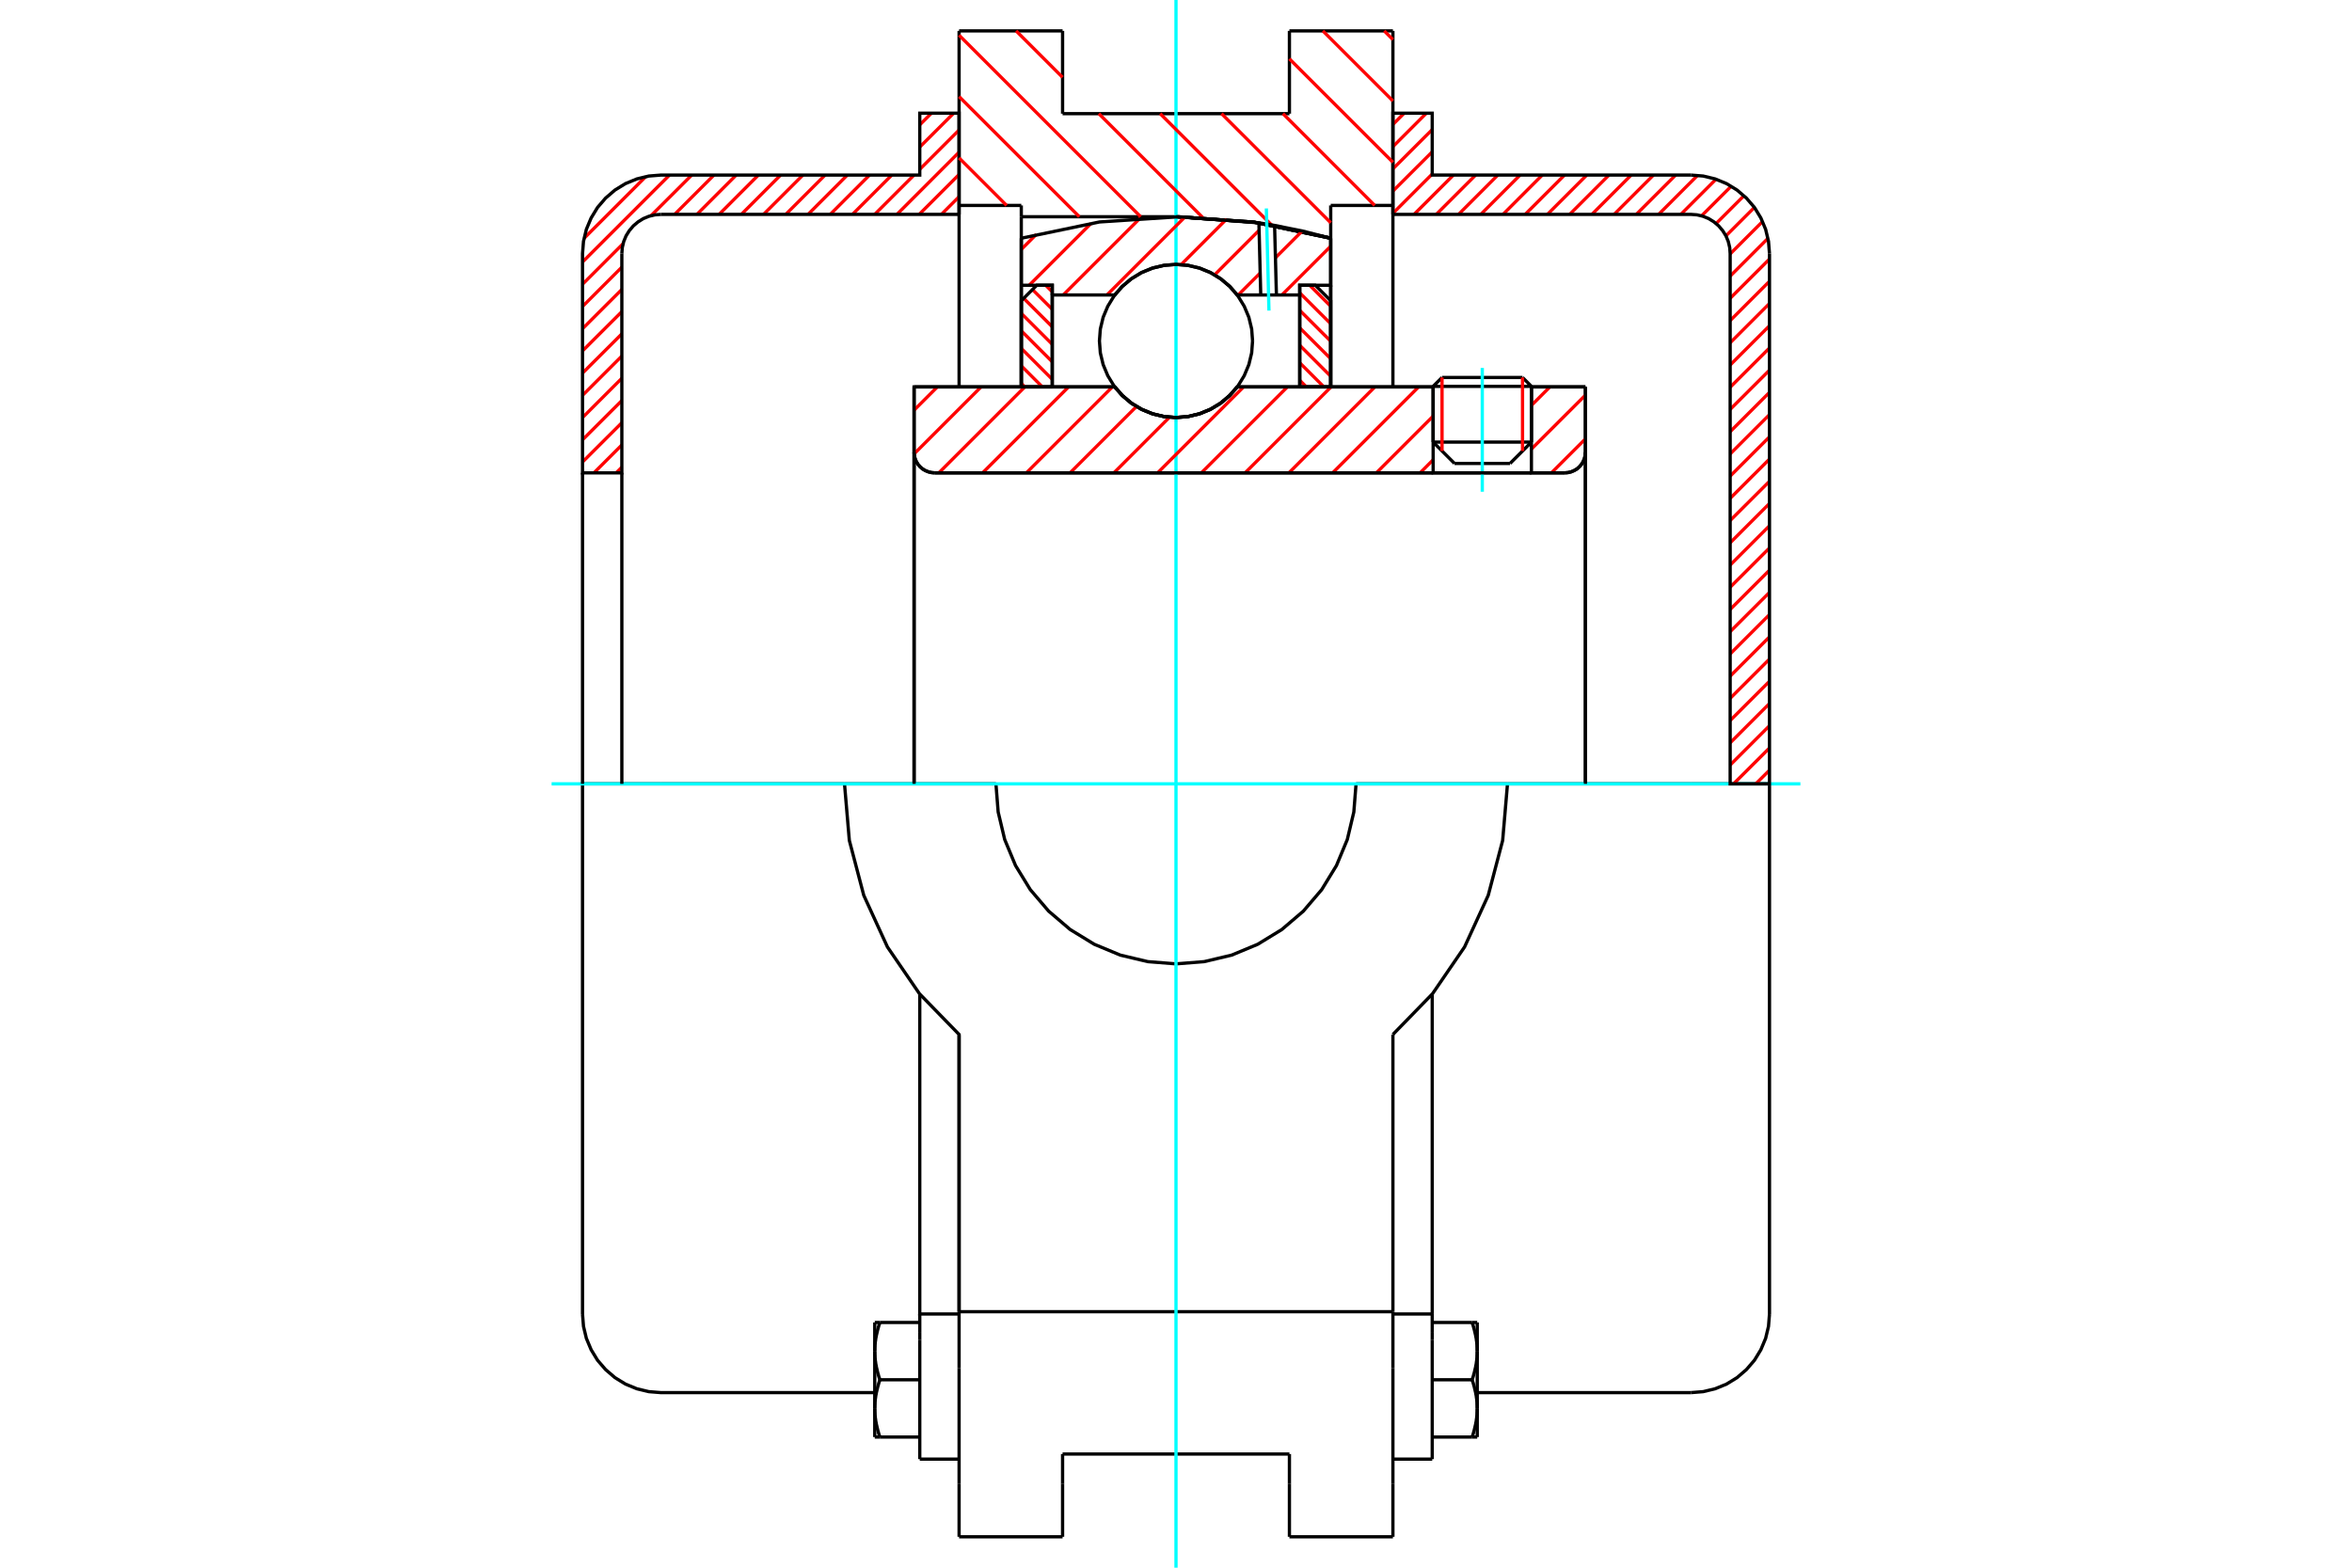 <?xml version="1.0" standalone="no"?>
<!DOCTYPE svg PUBLIC "-//W3C//DTD SVG 1.1//EN"
	"http://www.w3.org/Graphics/SVG/1.1/DTD/svg11.dtd">
<svg xmlns="http://www.w3.org/2000/svg" height="100%" width="100%" viewBox="0 0 36000 24000">
	<rect x="-1800" y="-1200" width="39600" height="26400" style="fill:#FFF"/>
	<g style="fill:none; fill-rule:evenodd" transform="matrix(1 0 0 1 0 0)">
		<g style="fill:none; stroke:#000; stroke-width:50; shape-rendering:geometricPrecision">
			<line x1="23440" y1="5915" x2="21936" y2="5915"/>
			<line x1="22072" y1="5779" x2="23304" y2="5779"/>
			<line x1="21936" y1="6768" x2="23440" y2="6768"/>
			<line x1="23113" y1="7095" x2="22263" y2="7095"/>
			<polyline points="23951,7239 24000,7235 24049,7223 24094,7204 24137,7179 24174,7146 24206,7109 24232,7067 24251,7021 24263,6973 24267,6923"/>
			<line x1="24267" y1="5923" x2="24267" y2="6923"/>
			<line x1="23440" y1="5923" x2="24267" y2="5923"/>
			<line x1="18938" y1="5923" x2="21936" y2="5923"/>
			<polyline points="17062,5923 17182,6059 17321,6175 17476,6268 17643,6336 17820,6378 18000,6392 18180,6378 18357,6336 18524,6268 18679,6175 18818,6059 18938,5923"/>
			<line x1="13991" y1="5923" x2="17062" y2="5923"/>
			<line x1="13991" y1="6923" x2="13991" y2="5923"/>
			<polyline points="13991,6923 13995,6973 14006,7021 14025,7067 14051,7109 14083,7146 14121,7179 14163,7204 14209,7223 14257,7235 14306,7239"/>
			<line x1="23951" y1="7239" x2="14306" y2="7239"/>
			<line x1="24267" y1="6923" x2="24267" y2="12000"/>
			<line x1="13991" y1="6923" x2="13991" y2="12000"/>
			<line x1="22072" y1="5779" x2="21936" y2="5915"/>
			<line x1="23440" y1="5915" x2="23304" y2="5779"/>
			<line x1="23113" y1="7095" x2="23440" y2="6768"/>
			<line x1="21936" y1="6768" x2="22263" y2="7095"/>
			<line x1="21936" y1="5915" x2="21936" y2="6768"/>
			<line x1="23440" y1="6768" x2="23440" y2="5915"/>
			<line x1="21320" y1="473" x2="21320" y2="3145"/>
			<line x1="19736" y1="473" x2="21320" y2="473"/>
			<line x1="19736" y1="1740" x2="19736" y2="473"/>
			<line x1="16264" y1="1740" x2="19736" y2="1740"/>
			<line x1="16264" y1="473" x2="16264" y2="1740"/>
			<line x1="14680" y1="473" x2="16264" y2="473"/>
			<line x1="14680" y1="3145" x2="14680" y2="473"/>
			<line x1="15632" y1="3145" x2="14680" y2="3145"/>
			<line x1="15632" y1="3318" x2="15632" y2="3145"/>
			<line x1="18000" y1="3318" x2="15632" y2="3318"/>
			<polyline points="20368,3647 19195,3401 18000,3318"/>
			<line x1="20368" y1="3145" x2="20368" y2="3647"/>
			<line x1="21320" y1="3145" x2="20368" y2="3145"/>
			<line x1="23074" y1="12000" x2="20756" y2="12000"/>
			<line x1="15244" y1="12000" x2="12926" y2="12000"/>
			<polyline points="15244,12000 15278,12431 15378,12852 15544,13251 15770,13620 16051,13949 16380,14230 16749,14456 17148,14622 17569,14722 18000,14756 18431,14722 18852,14622 19251,14456 19620,14230 19949,13949 20230,13620 20456,13251 20622,12852 20722,12431 20756,12000"/>
			<polyline points="12926,12000 13000,12866 13221,13707 13583,14497 14074,15214 14680,15837 14680,20081"/>
			<line x1="21320" y1="20081" x2="14680" y2="20081"/>
			<line x1="21320" y1="15837" x2="21320" y2="20081"/>
			<polyline points="21320,15837 21926,15214 22417,14497 22779,13707 23000,12866 23074,12000"/>
			<line x1="21320" y1="20943" x2="21320" y2="20081"/>
			<line x1="21320" y1="22719" x2="21320" y2="20943"/>
			<line x1="21320" y1="23527" x2="21320" y2="22719"/>
			<line x1="21320" y1="3145" x2="21320" y2="5923"/>
			<line x1="14680" y1="5923" x2="14680" y2="3145"/>
			<line x1="14680" y1="22719" x2="14680" y2="23527"/>
			<line x1="14680" y1="20943" x2="14680" y2="22719"/>
			<line x1="14680" y1="20943" x2="14680" y2="20081"/>
			<line x1="20368" y1="3647" x2="20368" y2="5923"/>
			<line x1="15632" y1="5918" x2="15632" y2="3318"/>
			<line x1="16264" y1="22719" x2="16264" y2="22260"/>
			<line x1="16264" y1="23527" x2="16264" y2="22719"/>
			<line x1="16264" y1="22260" x2="19736" y2="22260"/>
			<line x1="19736" y1="22719" x2="19736" y2="23527"/>
			<line x1="19736" y1="22260" x2="19736" y2="22719"/>
			<line x1="19736" y1="23527" x2="21320" y2="23527"/>
			<line x1="14680" y1="23527" x2="16264" y2="23527"/>
			<polyline points="20368,3647 19195,3401 18000,3318"/>
			<line x1="14078" y1="20516" x2="14078" y2="22338"/>
			<line x1="14078" y1="20404" x2="14078" y2="20516"/>
			<line x1="14078" y1="20116" x2="14078" y2="20404"/>
			<polyline points="14078,15229 14078,20116 14680,20116"/>
			<polyline points="13389,21562 13389,21574 13390,21586 13390,21598 13390,21610 13391,21622 13392,21634 13392,21646 13393,21658 13394,21670 13396,21682 13397,21694 13398,21706 13400,21718 13402,21730 13403,21742 13405,21755 13407,21767 13410,21779 13412,21791 13414,21804 13417,21816 13420,21829 13423,21842 13426,21854 13429,21867 13432,21880 13435,21893 13439,21906 13443,21919 13446,21932 13450,21946 13454,21959 13459,21973 13463,21986 13468,22000"/>
			<line x1="13389" y1="22000" x2="13389" y2="21562"/>
			<line x1="13468" y1="22000" x2="13389" y2="22000"/>
			<polyline points="13389,20685 13389,20697 13390,20709 13390,20721 13390,20733 13391,20745 13392,20757 13392,20769 13393,20781 13394,20793 13396,20805 13397,20817 13398,20829 13400,20841 13402,20853 13403,20865 13405,20878 13407,20890 13410,20902 13412,20914 13414,20927 13417,20939 13420,20952 13423,20964 13426,20977 13429,20990 13432,21003 13435,21016 13439,21029 13443,21042 13446,21055 13450,21069 13454,21082 13459,21096 13463,21109 13468,21123"/>
			<line x1="13389" y1="21562" x2="13389" y2="20685"/>
			<polyline points="13468,21123 13463,21137 13459,21151 13454,21164 13450,21178 13446,21191 13443,21205 13439,21218 13435,21231 13432,21244 13429,21257 13426,21269 13423,21282 13420,21295 13417,21307 13414,21320 13412,21332 13410,21344 13407,21357 13405,21369 13403,21381 13402,21393 13400,21405 13398,21417 13397,21430 13396,21442 13394,21454 13393,21466 13392,21478 13392,21490 13391,21502 13390,21514 13390,21526 13390,21538 13389,21550 13389,21562"/>
			<line x1="13389" y1="20246" x2="13468" y2="20246"/>
			<line x1="13389" y1="20685" x2="13389" y2="20246"/>
			<polyline points="13468,20246 13463,20260 13459,20274 13454,20287 13450,20301 13446,20314 13443,20327 13439,20341 13435,20354 13432,20367 13429,20379 13426,20392 13423,20405 13420,20418 13417,20430 13414,20443 13412,20455 13410,20467 13407,20480 13405,20492 13403,20504 13402,20516 13400,20528 13398,20540 13397,20552 13396,20565 13394,20577 13393,20589 13392,20601 13392,20613 13391,20625 13390,20637 13390,20649 13390,20661 13389,20673 13389,20685"/>
			<line x1="14078" y1="21123" x2="13468" y2="21123"/>
			<line x1="14078" y1="20246" x2="13468" y2="20246"/>
			<line x1="14078" y1="22000" x2="13468" y2="22000"/>
			<line x1="10119" y1="12000" x2="8916" y2="12000"/>
			<line x1="12926" y1="12000" x2="10119" y2="12000"/>
			<line x1="8916" y1="12000" x2="8916" y2="20117"/>
			<line x1="14680" y1="15845" x2="14680" y2="20081"/>
			<line x1="14078" y1="22338" x2="14680" y2="22338"/>
			<polyline points="8916,20117 8931,20305 8975,20489 9048,20663 9146,20824 9269,20967 9412,21090 9573,21189 9748,21261 9931,21305 10119,21320 13389,21320"/>
			<line x1="21320" y1="20116" x2="21922" y2="20116"/>
			<line x1="21922" y1="20404" x2="21922" y2="20116"/>
			<line x1="21922" y1="20516" x2="21922" y2="20404"/>
			<line x1="21922" y1="22338" x2="21922" y2="20516"/>
			<line x1="21922" y1="20116" x2="21922" y2="15229"/>
			<line x1="22532" y1="20246" x2="22611" y2="20246"/>
			<polyline points="22611,20685 22611,20673 22610,20661 22610,20649 22610,20637 22609,20625 22608,20613 22608,20601 22607,20589 22606,20577 22604,20565 22603,20552 22602,20540 22600,20528 22598,20516 22597,20504 22595,20492 22593,20480 22590,20467 22588,20455 22586,20443 22583,20430 22580,20418 22577,20405 22574,20392 22571,20379 22568,20367 22565,20354 22561,20341 22557,20327 22554,20314 22550,20301 22546,20287 22541,20274 22537,20260 22532,20246"/>
			<line x1="22611" y1="20246" x2="22611" y2="20685"/>
			<polyline points="22611,21562 22611,21550 22610,21538 22610,21526 22610,21514 22609,21502 22608,21490 22608,21478 22607,21466 22606,21454 22604,21442 22603,21430 22602,21417 22600,21405 22598,21393 22597,21381 22595,21369 22593,21357 22590,21344 22588,21332 22586,21320 22583,21307 22580,21295 22577,21282 22574,21269 22571,21257 22568,21244 22565,21231 22561,21218 22557,21205 22554,21191 22550,21178 22546,21164 22541,21151 22537,21137 22532,21123"/>
			<line x1="22611" y1="20685" x2="22611" y2="21562"/>
			<polyline points="22532,21123 22537,21109 22541,21096 22546,21082 22550,21069 22554,21055 22557,21042 22561,21029 22565,21016 22568,21003 22571,20990 22574,20977 22577,20964 22580,20952 22583,20939 22586,20927 22588,20914 22590,20902 22593,20890 22595,20878 22597,20865 22598,20853 22600,20841 22602,20829 22603,20817 22604,20805 22606,20793 22607,20781 22608,20769 22608,20757 22609,20745 22610,20733 22610,20721 22610,20709 22611,20697 22611,20685"/>
			<line x1="22611" y1="22000" x2="22532" y2="22000"/>
			<line x1="22611" y1="21562" x2="22611" y2="22000"/>
			<polyline points="22532,22000 22537,21986 22541,21973 22546,21959 22550,21946 22554,21932 22557,21919 22561,21906 22565,21893 22568,21880 22571,21867 22574,21854 22577,21842 22580,21829 22583,21816 22586,21804 22588,21791 22590,21779 22593,21767 22595,21755 22597,21742 22598,21730 22600,21718 22602,21706 22603,21694 22604,21682 22606,21670 22607,21658 22608,21646 22608,21634 22609,21622 22610,21610 22610,21598 22610,21586 22611,21574 22611,21562"/>
			<line x1="21922" y1="22000" x2="22532" y2="22000"/>
			<line x1="21922" y1="21123" x2="22532" y2="21123"/>
			<line x1="21922" y1="20246" x2="22532" y2="20246"/>
			<line x1="25881" y1="12000" x2="23074" y2="12000"/>
			<line x1="27084" y1="12000" x2="25881" y2="12000"/>
			<line x1="27084" y1="20117" x2="27084" y2="12000"/>
			<line x1="21320" y1="22338" x2="21922" y2="22338"/>
			<polyline points="25881,21320 26069,21305 26252,21261 26427,21189 26588,21090 26731,20967 26854,20824 26952,20663 27025,20489 27069,20305 27084,20117"/>
			<line x1="22611" y1="21320" x2="25881" y2="21320"/>
		</g>
		<g style="fill:none; stroke:#0FF; stroke-width:50; shape-rendering:geometricPrecision">
			<line x1="22688" y1="7528" x2="22688" y2="5633"/>
			<line x1="8443" y1="12000" x2="27557" y2="12000"/>
			<line x1="18000" y1="24000" x2="18000" y2="0"/>
		</g>
		<g style="fill:none; stroke:#F00; stroke-width:50; shape-rendering:geometricPrecision">
			<line x1="27084" y1="11791" x2="26874" y2="12000"/>
			<line x1="27084" y1="11451" x2="26534" y2="12000"/>
			<line x1="27084" y1="11110" x2="26482" y2="11712"/>
			<line x1="27084" y1="10770" x2="26482" y2="11372"/>
			<line x1="27084" y1="10430" x2="26482" y2="11031"/>
			<line x1="27084" y1="10090" x2="26482" y2="10691"/>
			<line x1="27084" y1="9750" x2="26482" y2="10351"/>
			<line x1="27084" y1="9409" x2="26482" y2="10011"/>
			<line x1="27084" y1="9069" x2="26482" y2="9670"/>
			<line x1="27084" y1="8729" x2="26482" y2="9330"/>
			<line x1="27084" y1="8389" x2="26482" y2="8990"/>
			<line x1="27084" y1="8048" x2="26482" y2="8650"/>
			<line x1="27084" y1="7708" x2="26482" y2="8310"/>
			<line x1="27084" y1="7368" x2="26482" y2="7969"/>
			<line x1="27084" y1="7028" x2="26482" y2="7629"/>
			<line x1="27084" y1="6688" x2="26482" y2="7289"/>
			<line x1="27084" y1="6347" x2="26482" y2="6949"/>
			<line x1="27084" y1="6007" x2="26482" y2="6609"/>
			<line x1="27084" y1="5667" x2="26482" y2="6268"/>
			<line x1="27084" y1="5327" x2="26482" y2="5928"/>
			<line x1="27084" y1="4987" x2="26482" y2="5588"/>
			<line x1="27084" y1="4646" x2="26482" y2="5248"/>
			<line x1="27084" y1="4306" x2="26482" y2="4908"/>
			<line x1="27084" y1="3966" x2="26482" y2="4567"/>
			<line x1="27060" y1="3649" x2="26482" y2="4227"/>
			<line x1="26978" y1="3391" x2="26482" y2="3887"/>
			<line x1="26853" y1="3176" x2="26417" y2="3612"/>
			<line x1="26693" y1="2996" x2="26267" y2="3422"/>
			<line x1="26498" y1="2851" x2="26044" y2="3305"/>
			<line x1="26265" y1="2744" x2="25727" y2="3282"/>
			<line x1="25983" y1="2685" x2="25387" y2="3282"/>
			<line x1="25648" y1="2680" x2="25046" y2="3282"/>
			<line x1="25308" y1="2680" x2="24706" y2="3282"/>
			<line x1="24967" y1="2680" x2="24366" y2="3282"/>
			<line x1="24627" y1="2680" x2="24026" y2="3282"/>
			<line x1="24287" y1="2680" x2="23685" y2="3282"/>
			<line x1="23947" y1="2680" x2="23345" y2="3282"/>
			<line x1="23606" y1="2680" x2="23005" y2="3282"/>
			<line x1="23266" y1="2680" x2="22665" y2="3282"/>
			<line x1="22926" y1="2680" x2="22325" y2="3282"/>
			<line x1="22586" y1="2680" x2="21984" y2="3282"/>
			<line x1="22246" y1="2680" x2="21644" y2="3282"/>
			<line x1="21922" y1="2664" x2="21320" y2="3266"/>
			<line x1="21922" y1="2324" x2="21320" y2="2925"/>
			<line x1="21922" y1="1984" x2="21320" y2="2585"/>
			<line x1="21832" y1="1733" x2="21320" y2="2245"/>
			<line x1="21492" y1="1733" x2="21320" y2="1905"/>
		</g>
		<g style="fill:none; stroke:#000; stroke-width:50; shape-rendering:geometricPrecision">
			<polyline points="21320,3282 21320,1733 21922,1733 21922,2680 25881,2680"/>
			<polyline points="27084,3883 27069,3695 27025,3511 26952,3337 26854,3176 26731,3033 26588,2910 26427,2811 26252,2739 26069,2695 25881,2680"/>
			<polyline points="27084,3883 27084,12000 26482,12000 26482,3883 26475,3789 26453,3697 26417,3610 26367,3530 26306,3458 26234,3397 26154,3347 26067,3311 25975,3289 25881,3282 21320,3282"/>
		</g>
		<g style="fill:none; stroke:#F00; stroke-width:50; shape-rendering:geometricPrecision">
			<line x1="14680" y1="3011" x2="14409" y2="3282"/>
			<line x1="14680" y1="2671" x2="14069" y2="3282"/>
			<line x1="14680" y1="2330" x2="13729" y2="3282"/>
			<line x1="14680" y1="1990" x2="14078" y2="2592"/>
			<line x1="13990" y1="2680" x2="13388" y2="3282"/>
			<line x1="9518" y1="7152" x2="9431" y2="7239"/>
			<line x1="14597" y1="1733" x2="14078" y2="2251"/>
			<line x1="13650" y1="2680" x2="13048" y2="3282"/>
			<line x1="9518" y1="6812" x2="9091" y2="7239"/>
			<line x1="14257" y1="1733" x2="14078" y2="1911"/>
			<line x1="13309" y1="2680" x2="12708" y2="3282"/>
			<line x1="9518" y1="6472" x2="8916" y2="7073"/>
			<line x1="12969" y1="2680" x2="12368" y2="3282"/>
			<line x1="9518" y1="6132" x2="8916" y2="6733"/>
			<line x1="12629" y1="2680" x2="12027" y2="3282"/>
			<line x1="9518" y1="5791" x2="8916" y2="6393"/>
			<line x1="12289" y1="2680" x2="11687" y2="3282"/>
			<line x1="9518" y1="5451" x2="8916" y2="6053"/>
			<line x1="11948" y1="2680" x2="11347" y2="3282"/>
			<line x1="9518" y1="5111" x2="8916" y2="5712"/>
			<line x1="11608" y1="2680" x2="11007" y2="3282"/>
			<line x1="9518" y1="4771" x2="8916" y2="5372"/>
			<line x1="11268" y1="2680" x2="10667" y2="3282"/>
			<line x1="9518" y1="4431" x2="8916" y2="5032"/>
			<line x1="10928" y1="2680" x2="10326" y2="3282"/>
			<line x1="9518" y1="4090" x2="8916" y2="4692"/>
			<line x1="10588" y1="2680" x2="9966" y2="3301"/>
			<line x1="9538" y1="3730" x2="8916" y2="4352"/>
			<line x1="10247" y1="2680" x2="8916" y2="4011"/>
			<line x1="9884" y1="2704" x2="8940" y2="3648"/>
		</g>
		<g style="fill:none; stroke:#000; stroke-width:50; shape-rendering:geometricPrecision">
			<polyline points="14680,3282 14680,1733 14078,1733 14078,2680 10119,2680 9931,2695 9748,2739 9573,2811 9412,2910 9269,3033 9146,3176 9048,3337 8975,3511 8931,3695 8916,3883 8916,7239 9518,7239 9518,3883"/>
			<polyline points="10119,3282 10025,3289 9933,3311 9846,3347 9766,3397 9694,3458 9633,3530 9583,3610 9547,3697 9525,3789 9518,3883"/>
			<line x1="10119" y1="3282" x2="14680" y2="3282"/>
			<line x1="8916" y1="12000" x2="8916" y2="7239"/>
			<line x1="9518" y1="7239" x2="9518" y2="12000"/>
		</g>
		<g style="fill:none; stroke:#F00; stroke-width:50; shape-rendering:geometricPrecision">
			<line x1="21187" y1="473" x2="21320" y2="606"/>
			<line x1="20248" y1="473" x2="21320" y2="1545"/>
			<line x1="19736" y1="901" x2="21320" y2="2484"/>
			<line x1="19637" y1="1740" x2="21041" y2="3145"/>
			<line x1="18697" y1="1740" x2="20368" y2="3410"/>
			<line x1="17758" y1="1740" x2="19465" y2="3447"/>
			<line x1="15553" y1="473" x2="16264" y2="1184"/>
			<line x1="16819" y1="1740" x2="18411" y2="3332"/>
			<line x1="14680" y1="539" x2="17459" y2="3318"/>
			<line x1="14680" y1="1479" x2="16520" y2="3318"/>
			<line x1="14680" y1="2418" x2="15407" y2="3145"/>
		</g>
		<g style="fill:none; stroke:#000; stroke-width:50; shape-rendering:geometricPrecision">
			<polyline points="20368,3647 19195,3401 18000,3318"/>
		</g>
		<g style="fill:none; stroke:#F00; stroke-width:50; shape-rendering:geometricPrecision">
			<line x1="23304" y1="5779" x2="23304" y2="6904"/>
			<line x1="22072" y1="6904" x2="22072" y2="5779"/>
			<line x1="15632" y1="5869" x2="15686" y2="5923"/>
			<line x1="15632" y1="5601" x2="15954" y2="5923"/>
			<line x1="15632" y1="5333" x2="16106" y2="5807"/>
			<line x1="15632" y1="5065" x2="16106" y2="5539"/>
			<line x1="15632" y1="4797" x2="16106" y2="5271"/>
			<line x1="15669" y1="4567" x2="16106" y2="5003"/>
			<line x1="15803" y1="4433" x2="16106" y2="4735"/>
			<line x1="16005" y1="4367" x2="16106" y2="4467"/>
		</g>
		<g style="fill:none; stroke:#000; stroke-width:50; shape-rendering:geometricPrecision">
			<polyline points="16106,5923 16106,4367 15869,4367 15632,4604 15632,5923 16106,5923"/>
		</g>
		<g style="fill:none; stroke:#F00; stroke-width:50; shape-rendering:geometricPrecision">
			<line x1="20046" y1="4367" x2="20368" y2="4689"/>
			<line x1="19894" y1="4483" x2="20368" y2="4956"/>
			<line x1="19894" y1="4751" x2="20368" y2="5224"/>
			<line x1="19894" y1="5019" x2="20368" y2="5492"/>
			<line x1="19894" y1="5286" x2="20368" y2="5760"/>
			<line x1="19894" y1="5554" x2="20263" y2="5923"/>
			<line x1="19894" y1="5822" x2="19995" y2="5923"/>
		</g>
		<g style="fill:none; stroke:#000; stroke-width:50; shape-rendering:geometricPrecision">
			<polyline points="19894,5923 19894,4367 20131,4367 20368,4604 20368,5923 19894,5923"/>
			<polyline points="19172,5220 19158,5036 19115,4857 19044,4688 18948,4531 18829,4391 18689,4271 18532,4175 18362,4105 18183,4062 18000,4048 17817,4062 17638,4105 17468,4175 17311,4271 17171,4391 17052,4531 16956,4688 16885,4857 16842,5036 16828,5220 16842,5403 16885,5582 16956,5752 17052,5909 17171,6048 17311,6168 17468,6264 17638,6334 17817,6377 18000,6392 18183,6377 18362,6334 18532,6264 18689,6168 18829,6048 18948,5909 19044,5752 19115,5582 19158,5403 19172,5220"/>
		</g>
		<g style="fill:none; stroke:#F00; stroke-width:50; shape-rendering:geometricPrecision">
			<line x1="20368" y1="3770" x2="19621" y2="4516"/>
			<line x1="19930" y1="3538" x2="19522" y2="3946"/>
			<line x1="19289" y1="4179" x2="18952" y2="4516"/>
			<line x1="19272" y1="3526" x2="18591" y2="4208"/>
			<line x1="18774" y1="3354" x2="18078" y2="4051"/>
			<line x1="18138" y1="3321" x2="16943" y2="4516"/>
			<line x1="17450" y1="3340" x2="16273" y2="4516"/>
			<line x1="16700" y1="3420" x2="15753" y2="4367"/>
			<line x1="15862" y1="3588" x2="15632" y2="3818"/>
		</g>
		<g style="fill:none; stroke:#000; stroke-width:50; shape-rendering:geometricPrecision">
			<polyline points="15632,5923 15632,4367 15632,3647"/>
			<polyline points="19269,3412 18050,3318 16829,3398 15632,3647"/>
			<polyline points="19509,3451 19389,3430 19269,3412"/>
			<polyline points="20368,3647 19941,3538 19509,3451"/>
			<polyline points="20368,3647 20368,4367 19894,4367 19894,4516 19894,5923"/>
			<polyline points="19894,4516 19537,4516 19297,4516 18938,4516 18818,4380 18679,4265 18524,4171 18357,4103 18180,4062 18000,4048 17820,4062 17643,4103 17476,4171 17321,4265 17182,4380 17062,4516 16106,4516 16106,5923"/>
			<polyline points="16106,4516 16106,4367 15632,4367"/>
			<line x1="20368" y1="4367" x2="20368" y2="5923"/>
		</g>
		<g style="fill:none; stroke:#0FF; stroke-width:50; shape-rendering:geometricPrecision">
			<line x1="19423" y1="4755" x2="19383" y2="3191"/>
		</g>
		<g style="fill:none; stroke:#000; stroke-width:50; shape-rendering:geometricPrecision">
			<line x1="19297" y1="4516" x2="19269" y2="3412"/>
			<line x1="19537" y1="4516" x2="19509" y2="3451"/>
		</g>
		<g style="fill:none; stroke:#F00; stroke-width:50; shape-rendering:geometricPrecision">
			<line x1="24267" y1="6718" x2="23746" y2="7239"/>
			<line x1="24267" y1="6049" x2="23440" y2="6875"/>
			<line x1="23723" y1="5923" x2="23440" y2="6206"/>
			<line x1="21936" y1="7039" x2="21737" y2="7239"/>
			<line x1="21936" y1="6370" x2="21067" y2="7239"/>
			<line x1="21714" y1="5923" x2="20398" y2="7239"/>
			<line x1="21044" y1="5923" x2="19728" y2="7239"/>
			<line x1="20374" y1="5923" x2="19058" y2="7239"/>
			<line x1="19705" y1="5923" x2="18388" y2="7239"/>
			<line x1="19035" y1="5923" x2="17719" y2="7239"/>
			<line x1="17901" y1="6387" x2="17049" y2="7239"/>
			<line x1="17395" y1="6223" x2="16379" y2="7239"/>
			<line x1="17026" y1="5923" x2="15710" y2="7239"/>
			<line x1="16356" y1="5923" x2="15040" y2="7239"/>
			<line x1="15686" y1="5923" x2="14370" y2="7239"/>
			<line x1="15017" y1="5923" x2="13992" y2="6948"/>
			<line x1="14347" y1="5923" x2="13991" y2="6279"/>
		</g>
		<g style="fill:none; stroke:#000; stroke-width:50; shape-rendering:geometricPrecision">
			<line x1="24267" y1="12000" x2="24267" y2="5923"/>
			<polyline points="23951,7239 24000,7235 24049,7223 24094,7204 24137,7179 24174,7146 24206,7109 24232,7067 24251,7021 24263,6973 24267,6923"/>
			<polyline points="23951,7239 23440,7239 23440,5923"/>
			<polyline points="23440,7239 21936,7239 21936,5923"/>
			<line x1="21936" y1="7239" x2="14306" y2="7239"/>
			<polyline points="13991,6923 13995,6973 14006,7021 14025,7067 14051,7109 14083,7146 14121,7179 14163,7204 14209,7223 14257,7235 14306,7239"/>
			<polyline points="13991,6923 13991,5923 14464,5923 17062,5923 17182,6059 17321,6175 17476,6268 17643,6336 17820,6378 18000,6392 18180,6378 18357,6336 18524,6268 18679,6175 18818,6059 18938,5923 21936,5923"/>
			<line x1="23440" y1="5923" x2="24267" y2="5923"/>
			<line x1="13991" y1="12000" x2="13991" y2="6923"/>
		</g>
	</g>
</svg>
